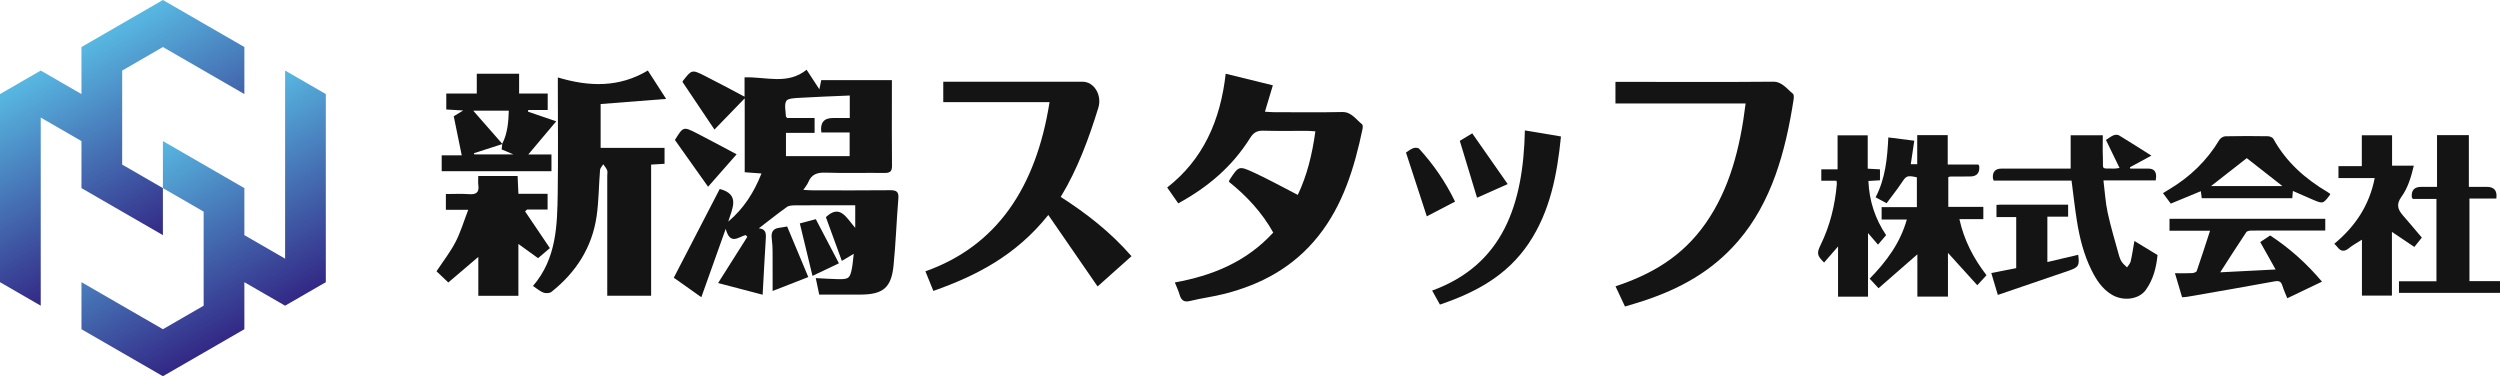<?xml version="1.0" encoding="UTF-8"?>
<svg id="_レイヤー_2" data-name="レイヤー_2" xmlns="http://www.w3.org/2000/svg" xmlns:xlink="http://www.w3.org/1999/xlink" viewBox="0 0 1186.41 178.54">
  <defs>
    <style>
      .cls-1 {
        fill: url(#_名称未設定グラデーション_13);
      }

      .cls-2 {
        fill: #141414;
      }

      .cls-3 {
        fill: none;
      }

      .cls-4 {
        clip-path: url(#clippath-1);
      }

      .cls-5 {
        fill: url(#_名称未設定グラデーション_13-2);
      }

      .cls-6 {
        clip-path: url(#clippath);
      }
    </style>
    <clipPath id="clippath">
      <polygon class="cls-3" points="96.64 11.16 77.31 0 57.98 11.16 38.66 22.32 38.66 44.64 28.99 39.06 19.33 33.48 0 44.64 0 66.95 0 89.27 0 111.59 0 133.91 19.33 145.07 19.33 133.91 19.33 122.75 19.33 122.75 19.33 111.59 19.33 100.43 19.33 89.27 19.33 78.11 19.33 66.95 19.33 55.8 19.33 55.79 38.66 66.95 38.66 89.27 48.32 94.85 57.98 100.43 67.65 106.01 77.31 111.59 77.31 89.27 57.98 78.11 57.98 78.11 57.98 66.95 57.98 55.79 57.98 44.64 57.98 33.48 67.65 27.9 77.31 22.32 86.98 27.9 96.64 33.48 106.3 39.06 115.97 44.64 115.97 22.32 96.64 11.16"/>
    </clipPath>
    <linearGradient id="_名称未設定グラデーション_13" data-name="名称未設定グラデーション 13" x1="-2703.97" y1="760.38" x2="-2703.58" y2="760.38" gradientTransform="translate(-190037.12 676012.24) rotate(90) scale(250 -250)" gradientUnits="userSpaceOnUse">
      <stop offset="0" stop-color="#58b9e2"/>
      <stop offset="1" stop-color="#332986"/>
    </linearGradient>
    <clipPath id="clippath-1">
      <polygon class="cls-3" points="154.62 111.59 154.62 89.27 154.62 66.95 154.62 44.64 135.3 33.48 135.3 44.64 135.3 55.79 135.3 55.8 135.3 66.95 135.3 78.11 135.3 78.11 135.3 89.27 135.3 100.43 135.3 100.43 135.3 111.59 135.3 122.75 115.97 111.59 115.97 89.27 106.3 83.69 96.64 78.11 96.64 78.11 96.64 78.11 86.98 72.53 77.31 66.95 77.31 89.27 96.64 100.43 96.64 111.59 96.64 122.75 96.64 122.75 96.64 133.91 96.64 145.07 86.98 150.65 77.31 156.23 67.65 150.65 57.98 145.07 48.32 139.49 38.66 133.91 38.66 156.23 57.98 167.39 77.31 178.54 96.64 167.39 115.97 156.23 115.97 133.91 125.63 139.49 135.3 145.07 137.78 143.63 154.62 133.91 154.62 111.59"/>
    </clipPath>
    <linearGradient id="_名称未設定グラデーション_13-2" data-name="名称未設定グラデーション 13" x1="-2704.34" y1="760.22" x2="-2703.95" y2="760.22" gradientTransform="translate(-189957.35 676147.49) rotate(90) scale(250 -250)" xlink:href="#_名称未設定グラデーション_13"/>
  </defs>
  <g id="_レイヤー_1-2" data-name="レイヤー_1">
    <g>
      <g>
        <path class="cls-2" d="M896.13,65.21c4.24.54,8,1.02,12.32,1.57-.56,3.74-1.09,7.34-1.66,11.13h3.05v-13.79h14.48v13.97h14.5c.27.4.44.54.45.69q.49,4.97-4.4,4.97c-3.08,0-6.17.02-9.25.04-.26,0-.52.11-1.03.22v14.15h16.63v5.83h-11.36c2.22,10.04,6.68,18.59,12.86,26.62-1.35,1.46-2.66,2.89-4.37,4.75-4.66-5.15-9.16-10.11-13.92-15.36v20.77h-14.52v-20.07c-6.23,5.44-12.24,10.68-18.42,16.08-1.68-1.81-2.89-3.1-4.22-4.53,7.92-8.1,14.47-16.84,17.65-28.08h-11.97v-5.86h16.73v-14.16c-4.73-1.01-5-.78-7.37,2.78-2.14,3.21-4.57,6.23-7.01,9.52-1.88-1.02-3.43-1.85-5.21-2.81,4.67-8.93,5.55-18.52,6.04-28.41Z"/>
        <path class="cls-2" d="M982.68,64.19h15.24c0,3.53-.13,7.01.03,10.48.27,6.05-1.29,5.27,5.57,5.33.6,0,1.2-.14,2.34-.29-2.21-4.56-4.28-8.82-6.45-13.29,1.1-.7,2.23-1.62,3.52-2.18.76-.33,1.99-.42,2.64-.02,5.03,3.03,9.96,6.21,15.4,9.63-3.71,2.01-6.94,3.76-10.18,5.52.05.21.09.43.14.64,2.86,0,5.72,0,8.59,0q3.83,0,3.7,3.9c-.02.44-.09.89-.18,1.69h-24.82c.68,5.4.95,10.46,2.01,15.35,1.51,6.94,3.58,13.76,5.47,20.62.28,1.03.76,2.06,1.38,2.93.64.9,1.55,1.6,2.34,2.39.59-.94,1.49-1.81,1.72-2.82.73-3.23,1.21-6.51,1.77-9.71,3.57,2.17,7.1,4.32,10.98,6.67-.56,5.68-1.94,11.51-5.56,16.55-3.31,4.6-10.83,5.52-16.27,2.19-4.42-2.7-7.14-6.84-9.39-11.33-3.72-7.42-5.73-15.38-7.03-23.51-1.01-6.3-1.7-12.65-2.56-19.23h-36.95c-.18-.54-.35-.86-.38-1.18q-.33-4.51,4.14-4.51c9.79,0,19.59,0,29.38,0,1.07,0,2.14,0,3.39,0v-15.83Z"/>
        <path class="cls-2" d="M1103.49,103.85v5.54c-1.08,0-2.04,0-3.01,0-10.61,0-21.22-.02-31.83.03-.9,0-2.25.17-2.64.76-4.11,6.13-8.06,12.36-12.37,19.05,8.74-.45,17.17-.88,26.28-1.34-2.51-4.49-4.82-8.61-7.29-13.01,1.48-.99,3.02-2.02,4.69-3.14,9.27,6.05,17.35,13.32,24.61,21.92-5.54,2.65-10.9,5.21-16.47,7.88-.82-2.08-1.72-3.95-2.3-5.91-.61-2.04-1.56-2.5-3.74-2.1-13.77,2.55-27.58,4.9-41.38,7.31-.71.12-1.43.13-2.5.22-1.08-3.64-2.16-7.3-3.38-11.4,3.01,0,5.6.08,8.19-.05.75-.04,1.96-.48,2.15-1.02,2.15-6.2,4.14-12.45,6.31-19.09h-19.24v-5.66h73.94Z"/>
        <path class="cls-2" d="M1120.89,140.28v-26.54c-2.42,1.56-4.49,2.66-6.27,4.11-2.17,1.76-3.81,1.45-5.4-.63-.38-.49-.85-.92-1.44-1.54,9.89-8.17,16.63-18.2,19.17-31.17h-17.2v-5.66h11.08v-14.66h14.36v14.42h10.32c-1.3,5.5-2.82,10.57-5.86,14.76-2.6,3.59-1.77,6.06.72,8.89,2.98,3.39,5.85,6.87,8.94,10.5-1.03,1.29-2.19,2.74-3.54,4.43-3.51-2.35-6.87-4.6-10.65-7.14v30.23h-14.22Z"/>
        <path class="cls-2" d="M1138.47,139v-5.52h17.78v-39.08h-11.2c-.31-.49-.47-.63-.49-.79q-.45-4.93,4.44-4.93c2.42,0,4.84,0,7.52,0v-24.55h15.11v24.55c3.03,0,5.79,0,8.55,0q5.27,0,4.48,5.55h-12.75v39.19h14.51v5.57h-47.94Z"/>
        <path class="cls-2" d="M886.5,140.8h-14.23v-23.83c-2.56,2.95-4.59,5.28-6.62,7.62-3.37-3.28-3.57-4.44-1.64-8.39,4.46-9.12,6.82-18.79,7.68-28.86.04-.42-.08-.86-.16-1.58h-7.21v-5.4h7.73v-16.14h14.3v15.83c2.07.11,3.84.21,5.82.31v5.2c-1.82.11-3.58.21-5.5.32.4,9.46,3.16,17.89,8.4,25.71-1.25,1.47-2.46,2.89-3.84,4.51-1.56-1.81-2.94-3.41-4.74-5.5v30.2Z"/>
        <path class="cls-2" d="M1105.87,92.01c-.14.37-.15.47-.2.53-3.23,4.23-3.24,4.25-8.03,2.23-3.14-1.32-6.25-2.73-9.52-4.16-.1,1.27-.18,2.25-.28,3.44h-42.97c-.13-1-.27-2.05-.43-3.32-4.78,1.98-9.47,3.91-14.27,5.9-1.27-1.72-2.39-3.22-3.69-4.98,1.1-.67,2.07-1.28,3.04-1.86,9.81-5.88,17.82-13.56,23.71-23.4.52-.86,1.88-1.7,2.87-1.72,6.71-.15,13.42-.13,20.13-.02.9.01,2.24.53,2.63,1.23,6.09,11.02,15.12,19.02,25.85,25.33.38.22.73.51,1.16.82ZM1049.3,88.29h33.84c-5.8-4.54-11.57-9.06-16.9-13.24-5.61,4.39-11.27,8.81-16.94,13.24Z"/>
        <path class="cls-2" d="M948.09,139.95c-1.09-3.67-2.04-6.85-3.09-10.38,3.95-.78,7.72-1.52,11.82-2.32v-24.23h-9.37v-5.78c.73-.04,1.36-.11,1.98-.12,10.6,0,21.21,0,32.03,0v5.69h-9.85v21.55c5.01-1.18,9.81-2.31,14.63-3.45.71,4.96.21,5.93-4.25,7.47-11.18,3.86-22.38,7.65-33.89,11.58Z"/>
      </g>
      <path class="cls-2" d="M353.83,111.55c-3.38.89-7.33,4.98-9.43-2.96-4.11,11.53-7.75,21.73-11.57,32.46-4.74-3.36-9.06-6.42-13.07-9.26,7.39-14.27,14.62-28.25,21.8-42.11,9.78,2.55,5.98,9.2,4.03,15.5,7.32-6.18,12.18-13.74,15.78-22.85-2.73-.2-5.12-.38-7.96-.59v-35.07c-4.96,5.12-9.49,9.8-14.35,14.81-5.44-8.11-10.25-15.27-15.13-22.54,0-.05-.02-.34.11-.5,4.23-5.42,4.28-5.52,10.37-2.47,6.2,3.1,12.29,6.42,18.93,9.91v-9.18c10.18-.32,20.4,3.7,29.44-3.6,2.05,3.14,3.86,5.9,6.06,9.27.38-1.84.62-2.97.9-4.35h33.52c0,2.31,0,4.51,0,6.71,0,11.31-.07,22.62.05,33.93.03,2.62-.87,3.44-3.44,3.41-9.37-.11-18.74.18-28.1-.14-4.01-.14-6.68.82-8.21,4.58-.46,1.11-1.31,2.07-2.31,3.61,1.8.09,3.12.2,4.44.2,12.24.01,24.48.09,36.72-.05,3.05-.04,4.19.73,3.92,3.96-.88,10.64-1.22,21.33-2.3,31.95-1.06,10.34-5.01,13.54-15.43,13.62-6.49.05-12.97,0-19.83,0-.54-2.59-1.06-5.06-1.64-7.82,3.82.18,7.26.44,10.71.5,4.92.08,5.56-.45,6.47-5.2.38-2.01.51-4.06.85-6.83-2.29,1.36-3.85,2.29-5.65,3.36-2.57-7.05-5.09-13.96-7.57-20.76,6.73-6.35,9.68.22,13.93,5.1v-10.73c-1.78,0-3.72,0-5.67,0-7.62,0-15.24-.03-22.86.03-1.32.01-2.91.07-3.9.77-4.43,3.17-8.69,6.58-13.32,10.13,3.17.26,3.47,2.21,3.32,4.64-.55,8.79-1,17.58-1.51,26.87-7.35-1.92-14.15-3.71-21.14-5.54,4.67-7.39,9.27-14.67,13.88-21.95-.27-.27-.55-.55-.82-.82ZM403.27,45.33c-8.16.36-16.02.62-23.87,1.1-2.2.13-5.54.22-6.27,1.5-1.06,1.85-.22,4.78-.18,7.25,0,.1.13.2.57.82h13.06v7.06h-13.59v11.03h30.22v-11.21h-13.43q-.98-6.87,5.48-6.87c2.6,0,5.19,0,8.01,0v-10.67Z"/>
      <path class="cls-2" d="M252.93,135.71c11.23-13.02,11.52-28.8,11.75-44.49.24-16.52.05-33.05.05-49.57,0-1.35,0-2.69,0-4.9,14.86,4.47,29.09,4.86,42.71-3.29,2.87,4.45,5.47,8.48,8.69,13.48-10.78.84-20.75,1.62-31.09,2.43v20.8h30.33v7.56c-2.13.13-4.08.24-6.37.38v62.23h-20.82c0-1.48,0-2.94,0-4.4,0-17.52,0-35.04,0-52.56,0-.87.23-1.83-.06-2.59-.4-1.03-1.21-1.9-1.84-2.84-.53.91-1.45,1.79-1.52,2.74-.6,7.29-.58,14.66-1.62,21.88-2.14,14.82-9.76,26.67-21.44,35.94-.86.68-2.7.77-3.8.35-1.7-.64-3.14-1.95-4.98-3.17Z"/>
      <path class="cls-2" d="M559.16,96.51c-1.83-2.62-3.46-4.96-5.25-7.53,16.97-13.24,25.24-31.61,27.76-53.99,7.45,1.83,14.67,3.61,22.38,5.5-1.25,4.18-2.43,8.1-3.76,12.52,1.5.08,2.79.22,4.08.22,10.86.02,21.73.17,32.59-.07,4.41-.09,6.5,3.52,9.44,5.82.38.3.35,1.55.2,2.28-3.87,18.44-9.3,36.1-20.96,50.75-11.85,14.89-27.21,23-44.47,27.41-5.44,1.39-11.03,2.08-16.49,3.42-2.8.69-4.12-.31-4.92-3.08-.52-1.79-1.34-3.49-2.22-5.72,17.58-3.21,33.66-9.52,46.7-23.67-5.44-9.72-12.77-17.48-21.06-24.13.21-.53.26-.81.4-1.02,4.19-6.32,4.3-6.6,11-3.55,7.09,3.23,13.96,7.06,21.3,10.82,4.34-9.08,6.85-19.15,8.35-30.16-1.45-.09-2.63-.22-3.81-.23-6.99-.02-13.99.13-20.98-.08-2.81-.08-4.53.84-6.15,3.42-8.56,13.7-20.21,23.47-34.12,31.05Z"/>
      <path class="cls-2" d="M442.94,138.06c-1.25-3.09-2.32-5.73-3.77-9.3,33.84-12.02,52.5-39.71,58.91-80.3h-50.44v-9.68h3.53c20.85,0,41.71,0,62.56,0,5.5,0,9.35,6.39,7.49,12.39-4.56,14.76-9.85,29.1-17.84,42.28,12.16,7.82,23.5,16.54,33.59,28.13-5.64,5.04-11,9.82-16.09,14.36-7.72-11.2-15.34-22.25-23.39-33.92-15.39,19.26-34.21,28.86-54.55,36.04Z"/>
      <path class="cls-2" d="M766.65,38.86c4.2,0,8.07,0,11.93,0,20.98,0,41.96.11,62.93-.09,4.15-.04,6.5,3.41,9.43,5.81.38.31.39,1.69.26,2.51-3.9,25.31-10.58,48.96-26.27,67.23-12.72,14.81-28.23,22.88-44.79,28.39-2.88.96-5.79,1.78-8.98,2.75-1.43-3.04-2.85-6.06-4.5-9.59,16.58-5.51,31.53-13.78,42.81-29.95,11.28-16.16,16.32-35.45,18.93-56.81h-61.77v-10.25Z"/>
      <path class="cls-2" d="M222.2,99.56h-10.6v-7.48c3.63,0,7.34-.21,11.01.06,3.4.25,4.88-.83,4.39-4.32-.19-1.33-.03-2.7-.03-4.3h18.67c.12,2.76.24,5.42.38,8.46h13.85v7.46h-9.77c-.3.29-.61.59-.91.88,3.87,5.73,7.74,11.46,11.76,17.42-1.48,1.26-3.35,2.85-5.6,4.78-2.57-1.85-5.65-4.08-9.34-6.75v24.62h-19.02v-18.47c-5.04,4.3-9.51,8.1-14.24,12.13-2.1-1.99-3.95-3.75-5.6-5.31,3.14-4.74,6.52-9.07,9.01-13.85,2.41-4.64,3.9-9.76,6.05-15.33Z"/>
      <path class="cls-2" d="M211.79,44.38h14.47v-9.39h20.09v9.39h13.57v7.82h-9.26c-.02.27-.04.54-.06.81,4.26,1.45,8.53,2.91,13.36,4.56-4.49,5.33-8.71,10.34-13.26,15.74h11v7.95h-52.09v-7.55h9.51c-1.32-6.47-2.53-12.35-3.79-18.54,1.07-.66,2.38-1.45,4.49-2.74-3.18-.19-5.48-.32-8.03-.47v-7.59ZM238.35,68.26c2.51-4.96,2.93-10.28,3.12-15.74h-16.9c4.74,5.4,9.3,10.62,13.87,15.83-4.52,1.46-9.04,2.92-13.56,4.37.09.19.17.38.26.56h18.53c-2.51-1.06-4.08-1.72-5.61-2.37.11-.97.2-1.81.3-2.66Z"/>
      <path class="cls-2" d="M683.34,144.55c-1.26-2.27-2.34-4.21-3.7-6.65,33.64-12.24,43.27-40.88,44.01-76.01,5.86.98,11.31,1.89,17.13,2.87-1.82,18.29-5.21,35.66-15.26,50.66-10.45,15.6-25.47,23.42-42.18,29.13Z"/>
      <path class="cls-2" d="M320.29,66.43c3.95-6.39,3.98-6.46,10.49-3.14,6.17,3.16,12.26,6.48,18.79,9.94-4.61,5.24-8.93,10.15-13.54,15.39-5.35-7.55-10.55-14.87-15.75-22.2Z"/>
      <path class="cls-2" d="M383.6,131.47c-5.67,2.21-10.82,4.23-16.94,6.62,0-4.72.04-8.74-.01-12.76-.05-3.96.15-7.97-.38-11.87-.47-3.46.6-5.09,3.98-5.43.98-.1,1.94-.32,3.3-.56,3.31,7.91,6.59,15.76,10.04,24Z"/>
      <path class="cls-2" d="M667.23,72.39c.87-.55,2.09-1.56,3.47-2.08.83-.31,2.29-.25,2.82.33,6.67,7.34,12.38,15.49,17,25.03-4.67,2.44-9.12,4.75-13.41,6.99-3.26-10-6.49-19.87-9.88-30.27Z"/>
      <path class="cls-2" d="M700.95,93.83c-2.74-9.05-5.38-17.74-8.18-26.99,1.29-.78,3.18-1.92,5.9-3.56,5.49,7.86,10.94,15.65,16.83,24.08-5.5,2.45-10.11,4.49-14.55,6.47Z"/>
      <path class="cls-2" d="M398.13,124.95c-4.35,2.07-8.35,3.97-12.55,5.97-2.01-8.31-3.96-16.41-6.01-24.89,2.31-.61,4.74-1.26,7.58-2.02,3.6,6.86,7.14,13.63,10.98,20.95Z"/>
    </g>
    <g>
      <g class="cls-6">
        <rect class="cls-1" x="-28.5" y="-19.27" width="172.96" height="183.62" transform="translate(-28.5 38.71) rotate(-30)"/>
      </g>
      <g class="cls-4">
        <rect class="cls-5" x="10.16" y="14.2" width="172.96" height="183.62" transform="translate(-40.06 62.52) rotate(-30)"/>
      </g>
    </g>
  </g>
</svg>